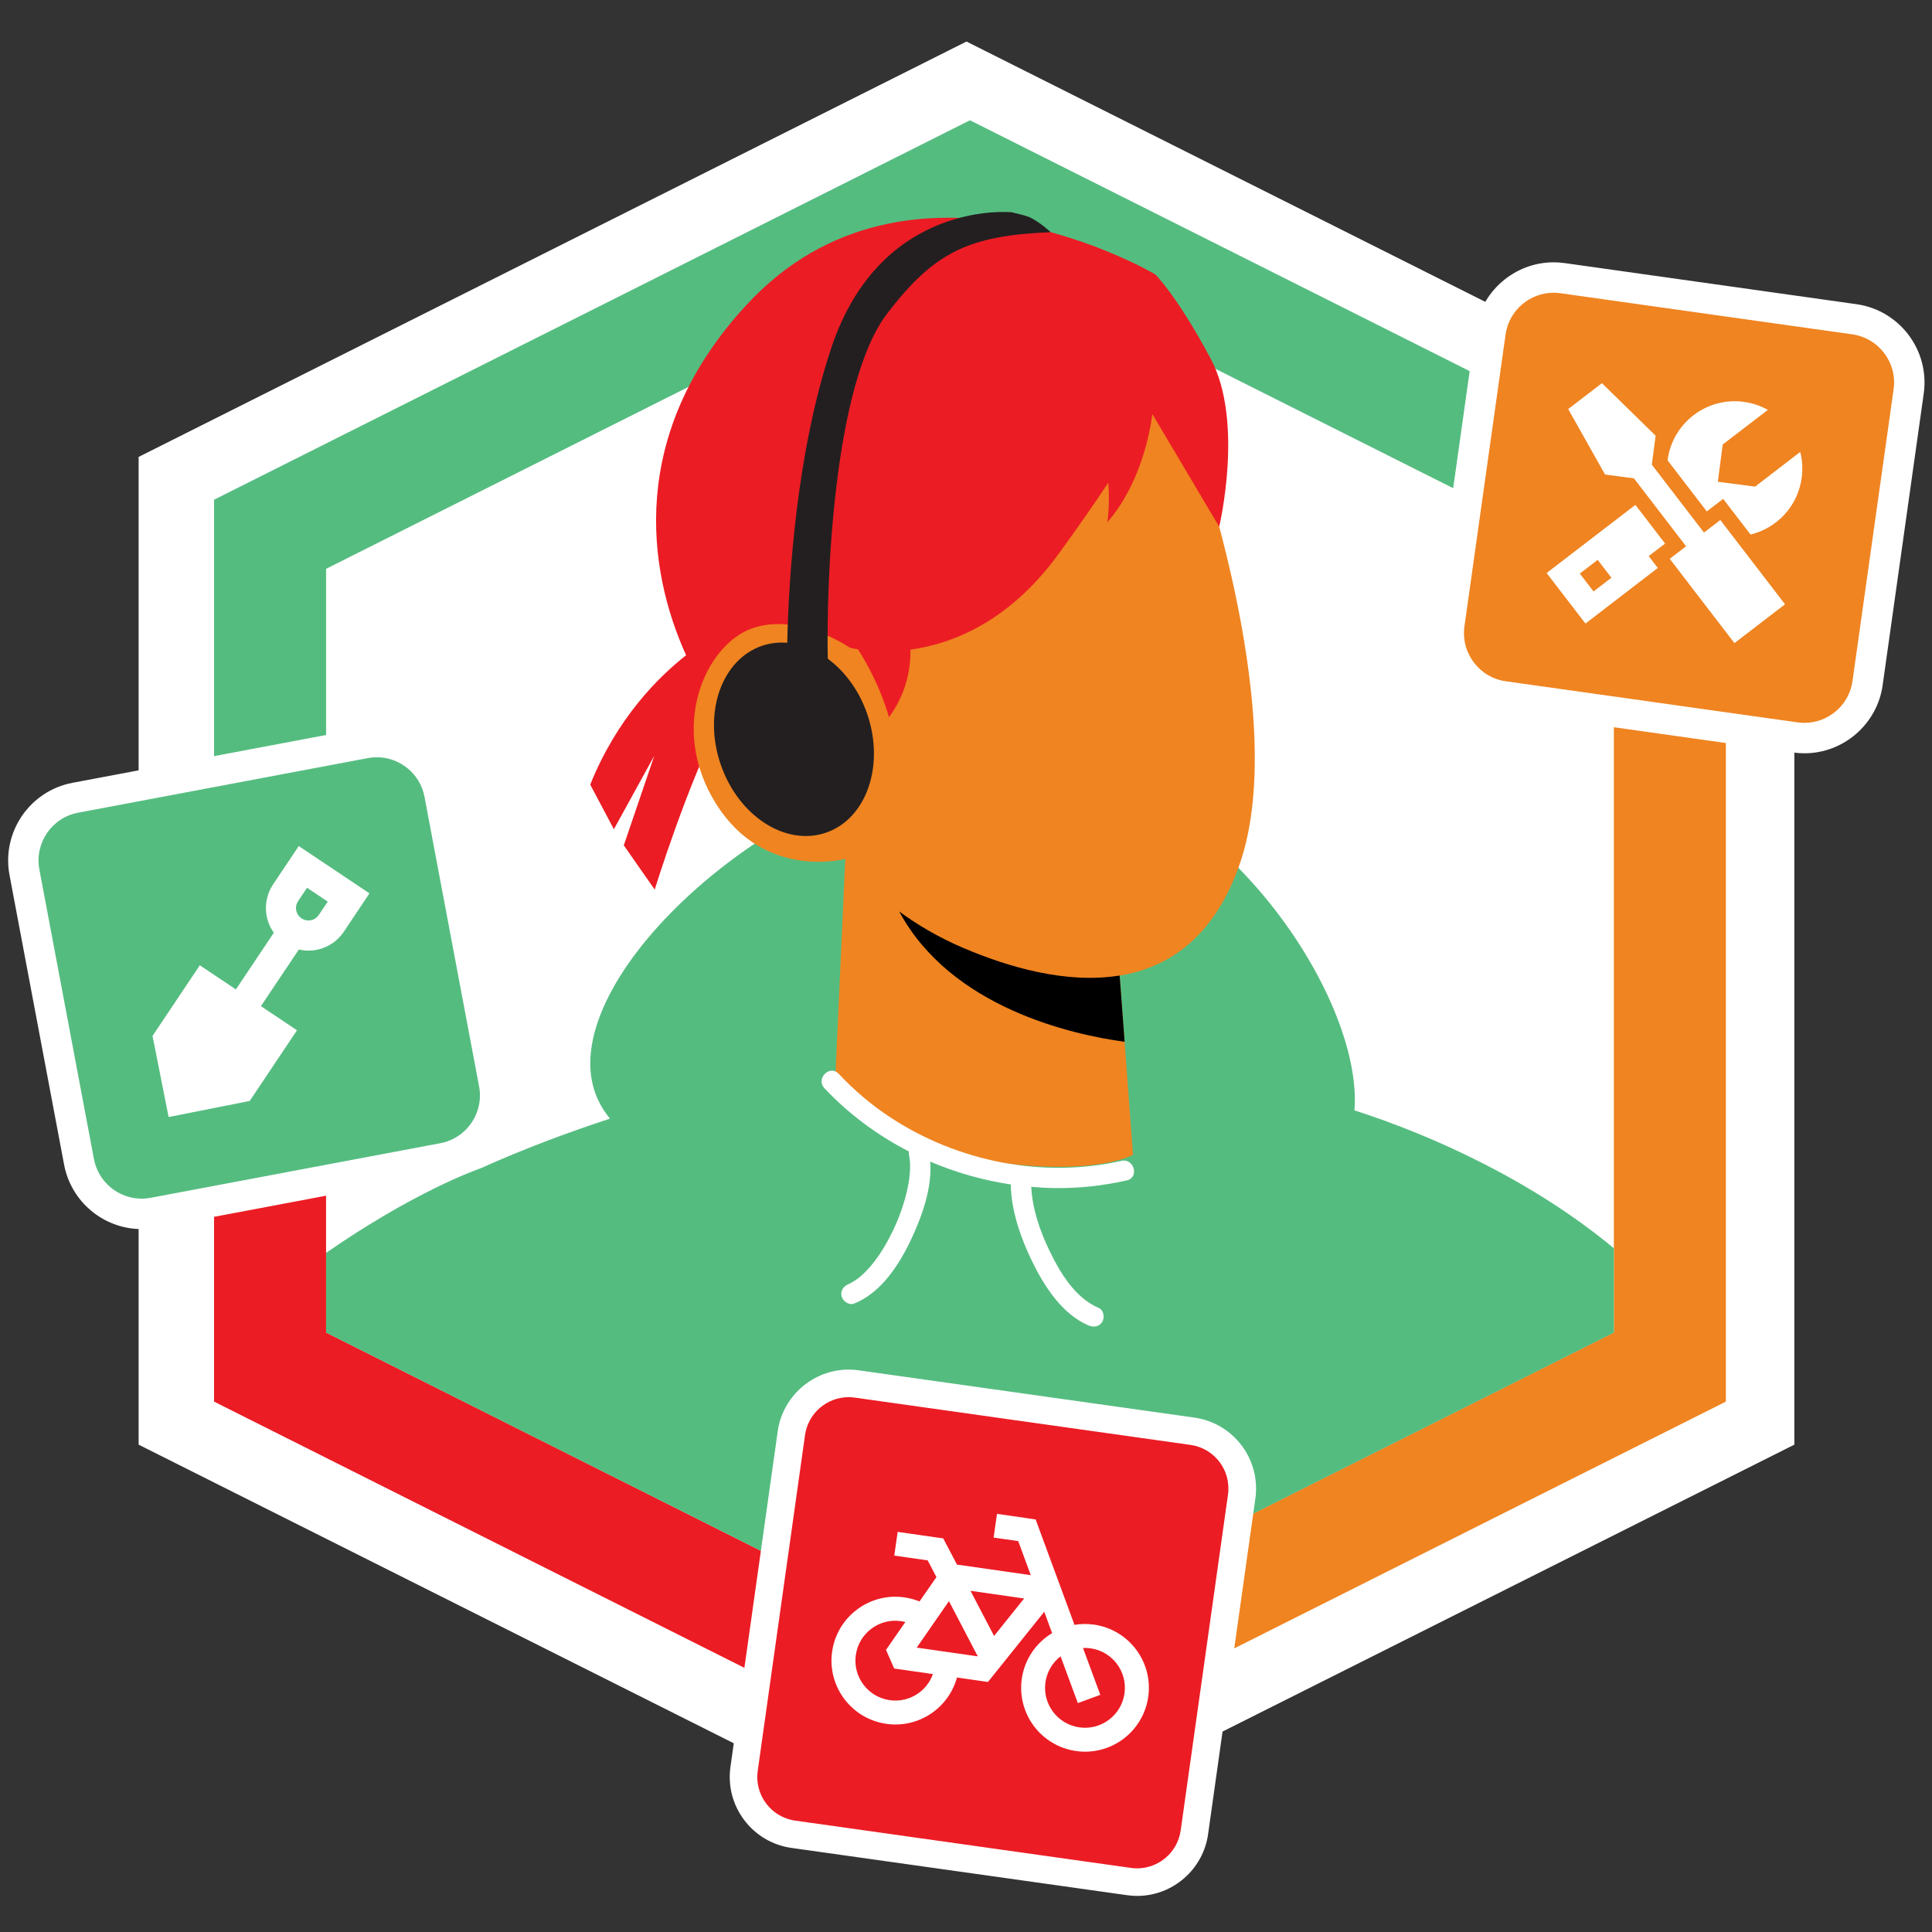 <?xml version="1.0" encoding="utf-8"?>
<svg id="Layer_1" data-name="Layer 1" xmlns="http://www.w3.org/2000/svg" viewBox="0 0 400 400">
  <rect x="0" y="0" width="400" height="400" fill="#333333" stroke="none"/>
  <defs>
    <style>
      .clsdoe-1 {
        fill: #000;
      }

      .clsdoe-1, .clsdoe-2, .clsdoe-3, .clsdoe-4, .clsdoe-5, .clsdoe-6 {
        stroke-width: 0px;
      }

      .clsdoe-2 {
        fill: #ec1c24;
      }

      .clsdoe-3 {
        fill: #55bc80;
      }

      .clsdoe-4 {
        fill: #ef8421;
      }

      .clsdoe-5 {
        fill: #231f20;
      }

      .clsdoe-6 {
        fill: #fff;
      }
	  .hexwrap {
        fill: #fff;
      }
    </style>
  </defs>
  <path class="hexwrap" d="M371.5,299.1V94.6L200.1,8.6L28.7,94.6V299.1L200.1,385.1L371.5,299.1z"/>
  <g class="hex">
    <polygon class="clsdoe-3" points="67.51 117.77 200.82 50.85 318.45 109.9 329.85 89.67 200.82 24.9 44.32 103.46 44.32 216.55 67.51 214.4 67.51 117.77"/>
    <polygon class="clsdoe-2" points="200.82 342.8 67.51 275.88 67.51 214.4 44.32 216.55 44.32 290.19 200.82 368.75 229.73 354.23 223.87 331.23 200.82 342.8"/>
    <polygon class="clsdoe-4" points="357.32 103.46 329.85 89.67 318.45 109.9 334.13 117.77 334.13 275.88 223.87 331.23 229.73 354.23 357.32 290.19 357.32 103.46"/>
  </g>
  <g class="avat">
    <path class="clsdoe-3" d="M280.42,229.87c.06-.69.09-1.41.09-2.15,0-25.24-32.39-70.93-72.34-70.93s-85.96,38.13-85.96,63.37c0,4.49,1.46,8.26,4.08,11.44-8.64,2.83-17.79,6.23-26.73,10.26-1.44.5-14.17,5.13-32.04,17.53v16.51l133.31,66.92,23.05-11.57,110.26-55.35v-17.45c-16.66-13.86-37.29-23.29-53.71-28.56Z"/>
    <path class="clsdoe-4" d="M175.01,177.82l-2.1,45.95s7.68,13.59,34.47,17c19.95,2.54,27.19-1.67,27.19-1.67l-1.73-23.4-1.72-22.82-48.06-12.89-8.06-2.17Z"/>
    <path class="clsdoe-2" d="M154.53,63.15c-24.65,26.71-20.5,54.82-12.48,72.51-5.64,4.42-14.28,12.94-19.85,26.79l4.9,9.23,8.37-15.22-6.32,18.56,6.4,9.16s6.84-22.19,14.02-35.83c2.92,3.76,5.39,5.72,6.24,5.32l66.87-52.13,16.49-44.74s-50.91-30.2-84.64,6.35Z"/>
    <path class="clsdoe-4" d="M246.15,88.6s21.49,58.71,10.52,90.29c-10.97,31.58-39.93,24.73-57.06,17.45-17.13-7.28-24.61-18.52-24.61-18.52,0,0-16.7,4.55-26.71-11.34-10.01-15.88-2.21-32.94,7.38-36.37,9.59-3.43,20.28,3.99,20.28,3.99l-7.69-17.15s41.79-82.22,77.89-28.35Z"/>
    <path class="clsdoe-2" d="M250.67,74.28c-6.95-13.03-11.5-17.49-11.5-17.49l-58.9,16.17-17.34,42.42,13.02,18.72s.61.17,1.7.35c4.7,7.38,6.4,14.05,6.4,14.05,3.56-4.83,4.49-9.91,4.45-14,8.67-1.2,20.43-5.74,30.68-19.83,4.37-6.02,7.71-10.85,10.28-14.74.38,4.75-.2,8.2-.2,8.2,6.72-7.73,8.76-18.14,9.33-22.39l13.83,23.31s5.2-21.74-1.75-34.77Z"/>
    <path class="clsdoe-6" d="M232.16,240.35c-16.29,3.67-33.83.16-47.75-8.96-3.94-2.58-7.54-5.63-10.76-9.07-1.85-1.97-4.82,1-2.97,2.97,5.03,5.36,10.99,9.76,17.5,13.11-.03.24-.03.5.03.77.41,1.88.19,4.5-.27,6.69-.6,2.85-1.55,5.65-2.77,8.3-1.21,2.6-2.65,5.18-4.45,7.42-.81,1.01-1.71,1.96-2.7,2.8-.6.51-1.8,1.26-2.3,1.46-1.05.42-1.79,1.4-1.47,2.58.28,1,1.52,1.89,2.58,1.47,5.72-2.28,9.47-8.25,11.96-13.61,2.2-4.74,4.19-10.39,3.81-15.78,5.32,2.28,10.94,3.86,16.67,4.73.09,5.5,2.07,11.1,4.43,15.94,2.48,5.11,6.21,10.93,11.65,13.24,1.04.44,2.25.31,2.87-.75.52-.88.3-2.43-.75-2.87-4.84-2.06-7.95-7.21-10.14-11.74-1.97-4.06-3.6-8.72-3.82-13.33,1.62.14,3.25.24,4.88.26,5,.06,10.02-.49,14.9-1.59,2.64-.59,1.52-4.64-1.12-4.05Z"/>
    <path class="clsdoe-5" d="M212.97,44.89c-.7-.29-3.48-.94-3.48-.94,0,0-27.08-2.8-37.38,28.08-7.23,21.69-8.82,47.57-9.12,61.05-1.76-.14-3.52.05-5.23.63-8.38,2.87-12.21,13.86-8.56,24.54s13.42,17.02,21.8,14.15c8.38-2.87,12.21-13.86,8.56-24.54-1.68-4.91-4.65-8.88-8.18-11.48-.33-15.45,1.11-56.88,12.33-71.51,9.75-12.71,16.87-16.11,33.83-16.8,0,0-2.49-2.31-4.56-3.18Z"/>
    <path class="clsdoe-1" d="M199.61,196.34c-5.43-2.31-9.88-5.01-13.44-7.63,10.73,19.95,35.88,25.52,46.67,26.98l-1.03-13.72c-11.13,1.82-23.27-1.84-32.2-5.64Z"/>
  </g>
  <g class="icn">
    <g>
      <path class="clsdoe-3" d="M29.34,251.32c-6.34,0-11.8-4.53-12.98-10.77l-11.3-59.95c-1.35-7.16,3.38-14.08,10.54-15.44l59.95-11.3c.81-.15,1.64-.23,2.46-.23,6.34,0,11.8,4.53,12.98,10.77l11.3,59.95c1.35,7.16-3.38,14.08-10.54,15.44l-59.95,11.3c-.81.15-1.64.23-2.46.23Z"/>
      <path class="clsdoe-6" d="M78.01,156.78c4.74,0,8.97,3.37,9.88,8.2l11.3,59.95c1.03,5.46-2.56,10.73-8.03,11.76l-59.95,11.3c-.63.12-1.26.18-1.88.18-4.74,0-8.97-3.37-9.88-8.2l-11.3-59.95c-1.03-5.46,2.56-10.73,8.03-11.76l59.95-11.3c.63-.12,1.26-.18,1.88-.18M78.01,150.48h0c-1.02,0-2.04.1-3.04.29l-59.95,11.3c-8.87,1.67-14.72,10.25-13.05,19.11l11.3,59.95c1.46,7.73,8.22,13.34,16.07,13.34,1.02,0,2.04-.1,3.04-.29l59.95-11.3c8.87-1.67,14.72-10.25,13.05-19.11l-11.3-59.95c-1.46-7.73-8.22-13.34-16.07-13.34h0Z"/>
    </g>
    <path class="clsdoe-6" d="M58.39,180.35l3.46-5.18,5.18,3.46,4.29,2.87,5.17,3.46-3.46,5.18-1.85,2.77c-1.3,1.94-3.31,3.28-5.6,3.74-1.27.25-2.53.21-3.71-.06l-7.85,11.72,7.47,5-9.79,14.63-16.79,3.33-3.33-16.79,9.79-14.63,7.47,5,7.85-11.73c-.7-.99-1.22-2.14-1.47-3.41-.45-2.29.02-4.66,1.32-6.6l1.85-2.77h0ZM67.85,186.67l-4.28-2.87-1.85,2.77c-.38.57-.52,1.26-.39,1.93.28,1.39,1.64,2.3,3.03,2.03.67-.13,1.26-.53,1.64-1.1l1.86-2.76Z"/>
  </g>
  <g class="icn">
    <g>
      <path class="clsdoe-4" d="M373.59,152.82c-.62,0-1.24-.04-1.86-.13l-60.41-8.51c-3.5-.49-6.59-2.32-8.71-5.14-2.12-2.82-3.02-6.3-2.53-9.79l8.51-60.41c.91-6.48,6.53-11.37,13.07-11.37.62,0,1.24.04,1.86.13l60.41,8.51c7.22,1.02,12.26,7.71,11.24,14.93l-8.51,60.41c-.91,6.48-6.53,11.37-13.07,11.37Z"/>
      <path class="clsdoe-6" d="M321.66,60.61c.47,0,.94.03,1.42.1l60.41,8.51c5.5.78,9.34,5.87,8.56,11.37l-8.51,60.41c-.71,5.03-5.02,8.66-9.95,8.66-.47,0-.94-.03-1.42-.1l-60.41-8.51c-5.5-.78-9.34-5.87-8.56-11.37l8.51-60.41c.71-5.03,5.02-8.66,9.95-8.66M321.66,54.31h0c-8.1,0-15.06,6.06-16.19,14.08l-8.51,60.41c-.61,4.33.5,8.64,3.13,12.13,2.63,3.49,6.46,5.75,10.79,6.36l60.41,8.51c.76.11,1.53.16,2.3.16,8.1,0,15.06-6.05,16.19-14.08l8.51-60.41c1.26-8.94-4.99-17.23-13.92-18.49l-60.41-8.51c-.76-.11-1.53-.16-2.29-.16h0Z"/>
    </g>
    <path class="clsdoe-6" d="M320.22,118.63l18.37-14.1,6.15,8.01-.92.7-2.48,1.89,1.89,2.46-14.98,11.51-8.04-10.47ZM349.09,113.11l-10.8-14.07-5.98-.79-7.63-13.56,6.98-5.36,11.12,10.88-.79,5.99,10.8,14.06,3.38-2.6,13.4,17.45-10.47,8.04-13.4-17.45,3.38-2.6ZM333.62,119.61l-2.84-3.7-3.7,2.84,2.84,3.7,3.7-2.84ZM345.26,95.25c1.01-7.66,8.04-13.06,15.71-12.06,1.83.24,3.53.83,5.05,1.67l-9.35,7.17-1.01,7.71,7.71,1.01,9.35-7.18c.43,1.68.55,3.48.31,5.31-.78,5.91-5.13,10.47-10.6,11.79l-3.78-4.92-1.89-2.46-2.47,1.89-.92.7-8.12-10.58v-.08s0,0,0,0Z"/>
  </g>
  <g class="icn">
    <g>
      <path class="clsdoe-2" d="M235.44,389.68c-.56,0-1.13-.04-1.68-.12l-69.5-9.79c-3.17-.45-5.98-2.1-7.9-4.66-1.93-2.56-2.74-5.71-2.29-8.88l9.79-69.51c.83-5.88,5.92-10.31,11.85-10.31.56,0,1.13.04,1.68.12l69.5,9.79c3.17.45,5.98,2.1,7.9,4.66,1.93,2.56,2.74,5.71,2.29,8.88l-9.79,69.51c-.83,5.88-5.92,10.31-11.85,10.31Z"/>
      <path class="clsdoe-6" d="M175.7,289.27c.42,0,.85.03,1.28.09l69.5,9.79c4.99.7,8.47,5.32,7.76,10.31l-9.79,69.5c-.64,4.56-4.55,7.86-9.03,7.86-.42,0-.85-.03-1.28-.09l-69.5-9.79c-4.99-.7-8.47-5.32-7.76-10.31l9.79-69.5c.64-4.56,4.55-7.86,9.03-7.86M175.7,283.56c-7.35,0-13.66,5.49-14.68,12.77l-9.79,69.5c-1.14,8.1,4.52,15.62,12.63,16.76l69.5,9.79c.69.1,1.39.15,2.08.15,7.35,0,13.66-5.49,14.68-12.77l9.79-69.5c1.14-8.1-4.52-15.62-12.62-16.76l-69.5-9.79c-.69-.1-1.39-.15-2.08-.15h0Z"/>
    </g>
    <path class="clsdoe-6" d="M212.96,314.38l1.46.21.51,1.39,7.53,20.43c1.3-.22,2.66-.24,4.05-.05,7.23,1.04,12.25,7.73,11.22,14.96-1.04,7.23-7.73,12.25-14.96,11.21-7.23-1.04-12.25-7.73-11.22-14.96.59-4.09,2.99-7.47,6.28-9.45l-1.63-4.42-10.77,13.43-.89,1.1-1.4-.2-5.01-.72c-1.73,6.34-7.95,10.55-14.63,9.59-7.23-1.04-12.25-7.73-11.22-14.96,1.04-7.23,7.73-12.25,14.96-11.22,1.09.16,2.15.44,3.14.84l3.5-5.04-1.81-3.46-4.47-.64-2.45-.35.7-4.91,2.45.35,5.73.82,1.26.18.59,1.13,2.25,4.29,15.28,2.19-2.6-7.05-2.63-.38-2.46-.35.7-4.91,2.46.35,4.09.59ZM186.54,335.64c-4.52-.65-8.71,2.49-9.35,7.01-.65,4.52,2.49,8.7,7.01,9.35,3.96.57,7.66-1.77,8.95-5.4l-8.02-1.15-1.69-3.86,4-5.77c-.29-.07-.6-.14-.9-.18ZM202.43,342.93h.01s-5.97-11.43-5.97-11.43l-6.67,9.62,12.63,1.81ZM205.82,338.7l6.21-7.75-11.1-1.59,4.88,9.34ZM219.58,342.92c-1.64,1.27-2.81,3.15-3.13,5.36-.65,4.52,2.49,8.7,7.01,9.35,4.52.65,8.71-2.49,9.35-7.01.65-4.52-2.49-8.71-7.01-9.35-.53-.08-1.06-.1-1.58-.08l2.73,7.39.86,2.32-4.65,1.71-.86-2.32-2.73-7.39h0Z"/>
  </g>
</svg>